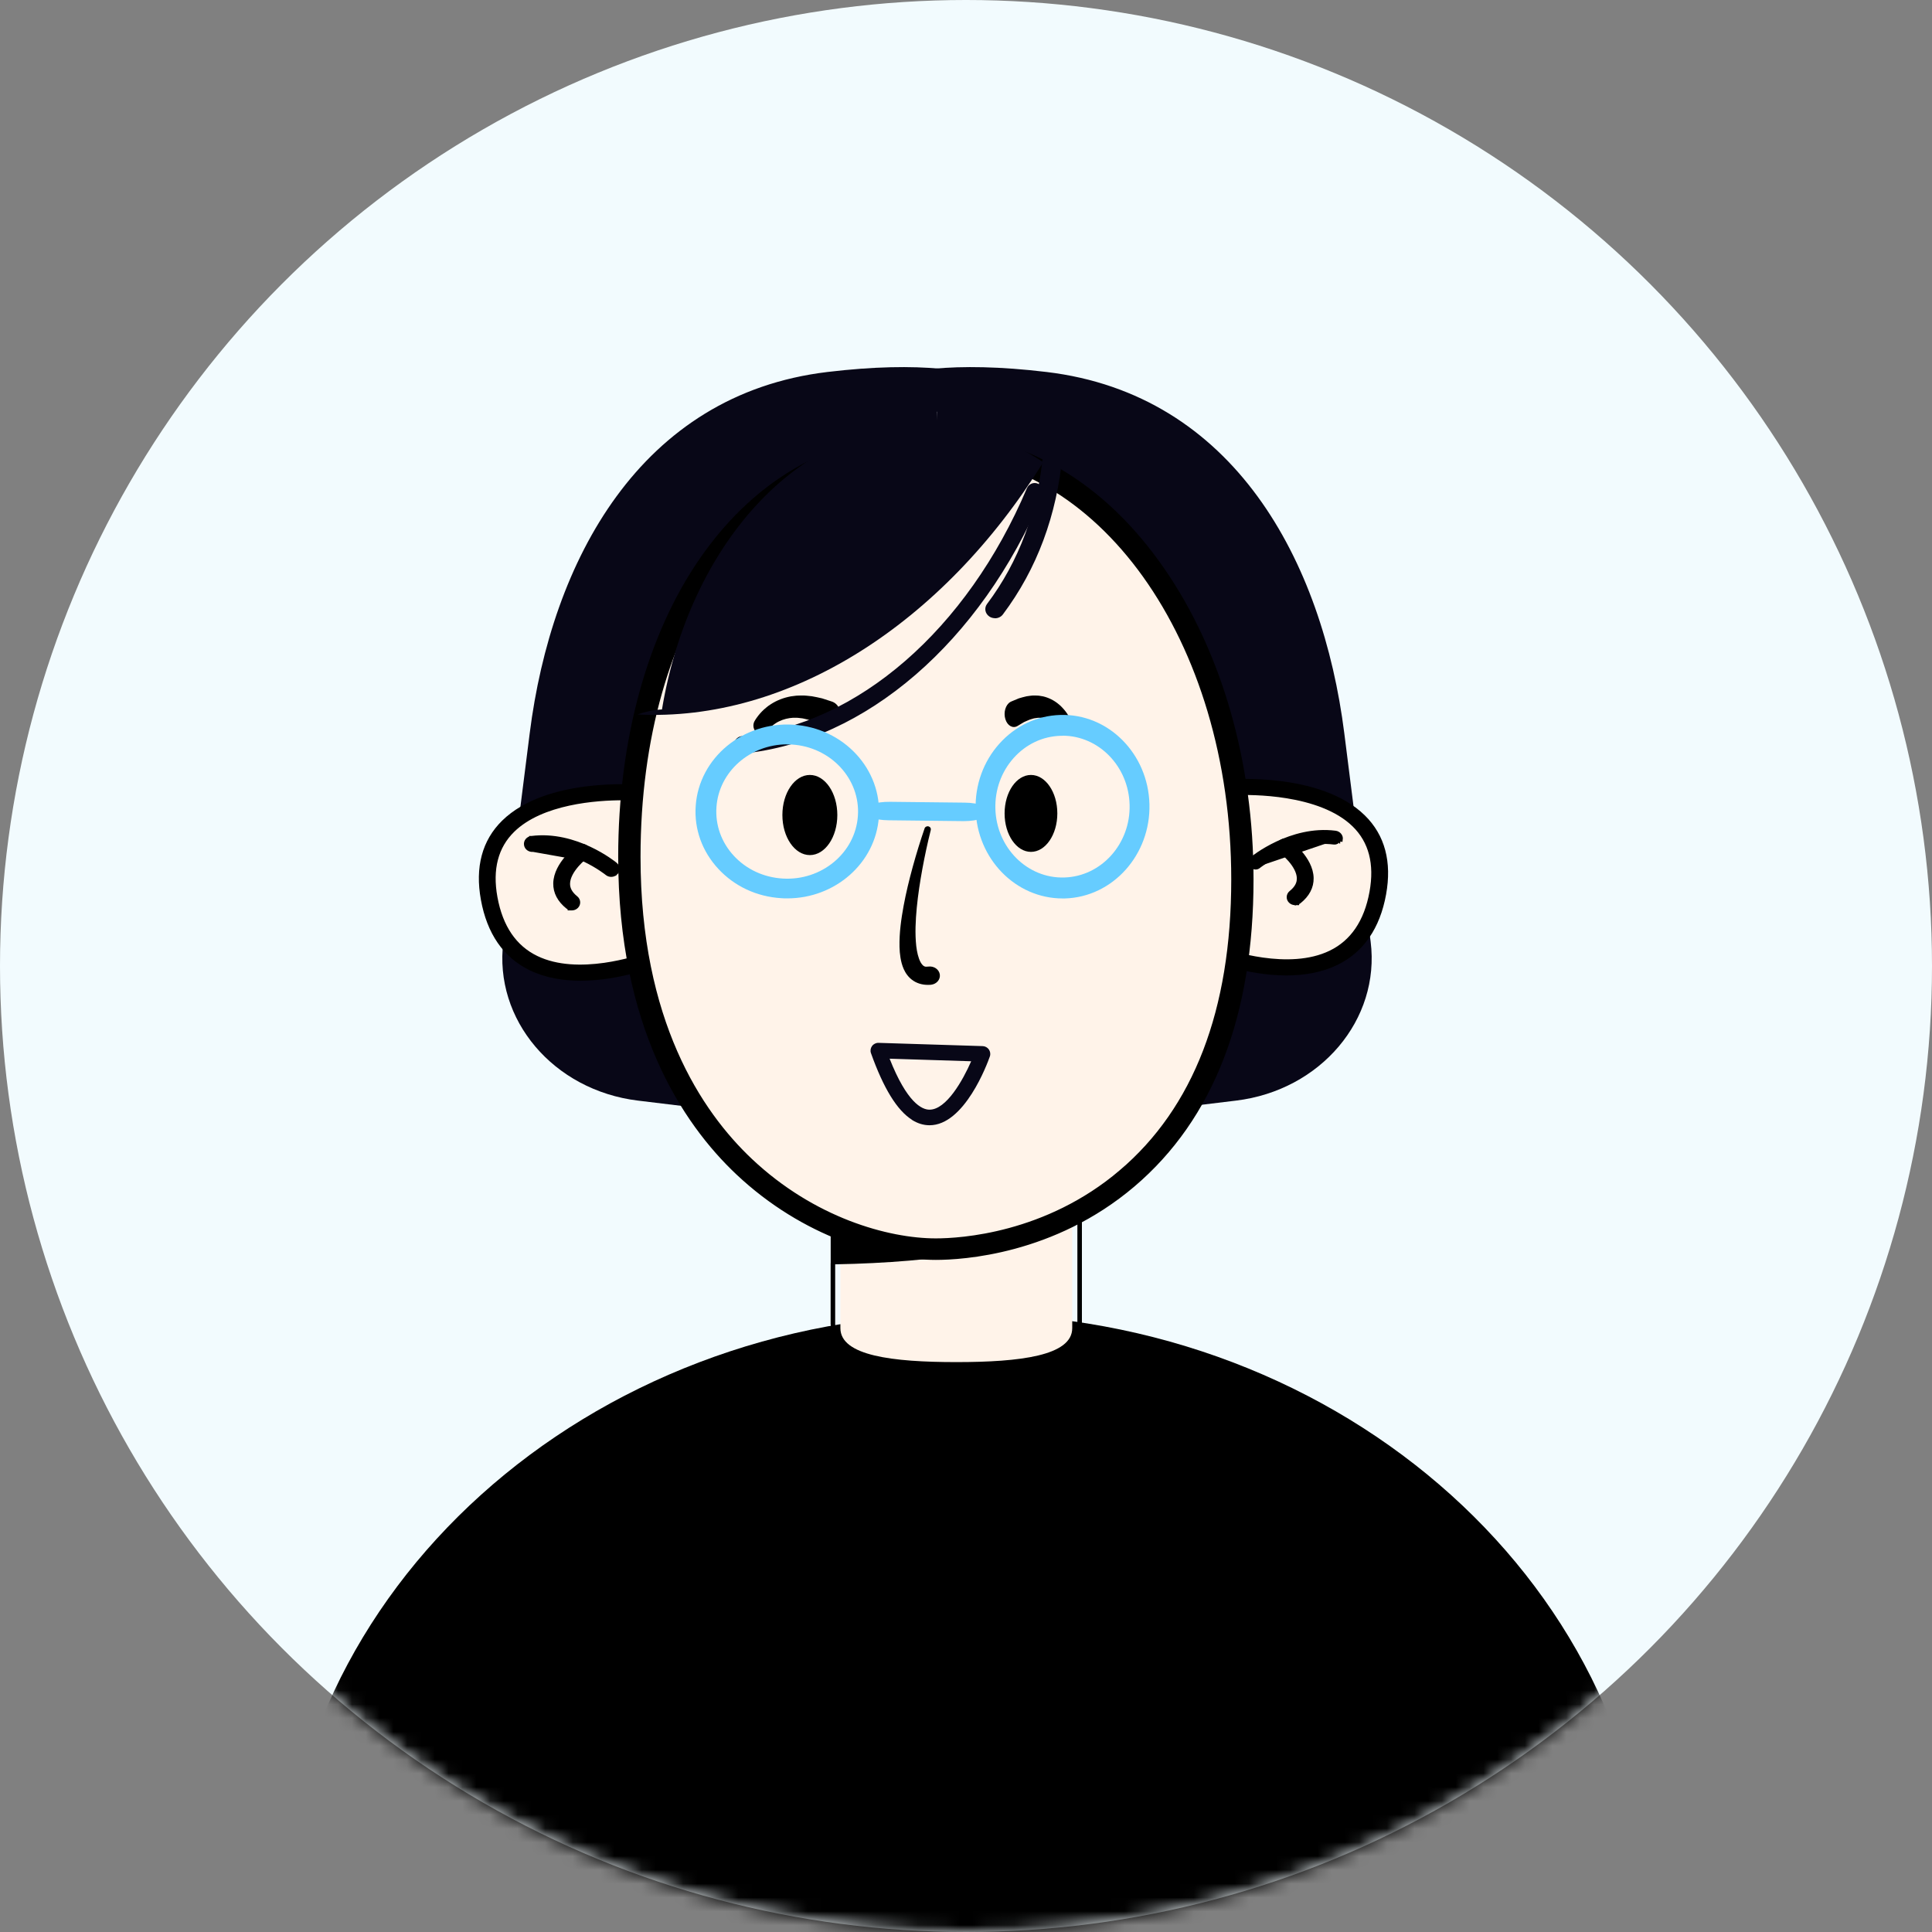<svg width="140" height="140" viewBox="0 0 140 140" fill="none" xmlns="http://www.w3.org/2000/svg">
<rect x="0" y="0" width="140" height="140" fill="#808080" stroke="none"/>
<circle cx="70" cy="70" r="70" fill="#F2FBFE"/>
<mask id="mask0_4439_94492" style="mask-type:alpha" maskUnits="userSpaceOnUse" x="0" y="0" width="140" height="140">
<path d="M140 70C140 108.66 108.66 140 70 140C31.34 140 0 108.66 0 70C0 31.34 31.34 0 70 0C108.66 0 140 31.34 140 70Z" fill="#FFF9F1"/>
</mask>
<g mask="url(#mask0_4439_94492)">
<path d="M75.598 29.82C75.598 29.82 73.535 25.333 59.963 26.955C46.391 28.577 39.966 40.63 38.384 53.138L36.475 68.238C35.764 73.883 40.104 79.011 46.229 79.754L69.73 82.602L67.898 29.82H75.598Z" fill="#080717"/>
<path d="M60.198 29.82C60.198 29.82 62.262 25.333 75.834 26.955C89.406 28.577 95.831 40.63 97.413 53.138L99.322 68.238C100.033 73.883 95.693 79.011 89.567 79.754L66.067 82.602L67.898 29.82H60.198Z" fill="#080717"/>
<path d="M119.697 140.003H20.297C20.297 115.261 42.548 95.203 69.998 95.203C97.447 95.203 119.697 115.261 119.697 140.003Z" fill="black"/>
<path d="M46.23 57.448C46.23 57.448 33.872 56.46 35.443 65.107C37.014 73.755 47.578 69.383 47.578 69.383L46.23 57.448Z" fill="#FFF3E9"/>
<path d="M38.453 70.175L38.453 70.175C39.589 70.724 40.853 70.917 42.07 70.917C44.951 70.917 47.607 69.837 47.766 69.771L47.766 69.771L47.968 69.688L48.072 69.644L48.059 69.532L46.663 57.167L46.649 57.045L46.526 57.035L46.272 57.014L46.271 57.014C46.133 57.003 44.475 56.88 42.463 57.137C40.457 57.394 38.068 58.033 36.497 59.57L36.497 59.57C35.073 60.965 34.574 62.859 34.995 65.173C35.431 67.582 36.592 69.275 38.453 70.175ZM45.151 57.84H45.209L45.211 57.839C45.454 57.84 45.66 57.845 45.819 57.85L47.089 69.1C46.531 69.301 45.273 69.711 43.792 69.92C42.2 70.145 40.371 70.136 38.872 69.41L38.872 69.41C37.294 68.647 36.289 67.184 35.897 65.029L35.897 65.029C35.522 62.97 35.956 61.343 37.158 60.166L37.158 60.166C38.202 59.144 39.717 58.56 41.222 58.233C42.725 57.906 44.201 57.84 45.151 57.84Z" fill="black" stroke="black" stroke-width="0.3"/>
<path d="M38.635 61.58L38.635 61.58C38.4 61.609 38.158 61.463 38.121 61.216C38.081 60.965 38.274 60.758 38.513 60.728M38.635 61.58L44.591 62.638C44.528 62.587 43.812 62.009 42.714 61.495C41.615 60.98 40.123 60.523 38.513 60.728M38.635 61.58L38.636 61.58C40.023 61.403 41.353 61.82 42.346 62.291C42.841 62.526 43.25 62.773 43.536 62.963C43.679 63.057 43.791 63.137 43.868 63.194C43.906 63.223 43.936 63.245 43.956 63.261L43.979 63.279L43.985 63.284L43.987 63.285L43.987 63.285C44.076 63.359 44.185 63.392 44.289 63.392C44.408 63.392 44.532 63.348 44.624 63.255L44.518 63.15L44.624 63.255C44.803 63.076 44.784 62.797 44.591 62.638L38.635 61.58ZM38.513 60.728C38.513 60.728 38.513 60.728 38.513 60.728L38.531 60.877M38.513 60.728C38.513 60.728 38.512 60.728 38.512 60.728L38.531 60.877M38.531 60.877C38.362 60.898 38.245 61.039 38.269 61.193L38.531 60.877Z" fill="black" stroke="black" stroke-width="0.3"/>
<path d="M40.241 64.008C40.228 64.663 40.54 65.239 41.136 65.718L41.136 65.718C41.181 65.754 41.232 65.78 41.284 65.797V65.823H41.434C41.556 65.823 41.681 65.778 41.773 65.684C41.95 65.503 41.928 65.223 41.734 65.067C41.326 64.738 41.151 64.399 41.158 64.026C41.167 63.55 41.471 63.068 41.8 62.688C42.114 62.326 42.428 62.083 42.456 62.061C42.655 61.911 42.688 61.633 42.518 61.446C42.356 61.268 42.075 61.246 41.883 61.389L41.883 61.389C41.847 61.416 41.448 61.718 41.053 62.184C40.662 62.647 40.255 63.293 40.241 64.008ZM40.241 64.008C40.241 64.008 40.241 64.008 40.241 64.008L40.391 64.011L40.241 64.008C40.241 64.008 40.241 64.008 40.241 64.008Z" fill="black" stroke="black" stroke-width="0.3"/>
<path d="M89.051 57.058C89.051 57.058 101.409 56.069 99.838 64.717C98.267 73.364 87.703 68.993 87.703 68.993L89.051 57.058Z" fill="#FFF3E9"/>
<path d="M87.519 69.388L87.52 69.388C87.679 69.454 90.335 70.534 93.215 70.534C94.431 70.534 95.698 70.341 96.834 69.792L96.834 69.792C98.695 68.892 99.855 67.199 100.292 64.791C100.713 62.477 100.215 60.582 98.79 59.188C97.218 57.65 94.83 57.011 92.823 56.755C90.811 56.497 89.153 56.62 89.014 56.631L89.014 56.631L89.014 56.631L88.759 56.652L88.636 56.662L88.622 56.785L87.226 69.149L87.213 69.261L87.318 69.305L87.519 69.388ZM88.198 68.718L89.468 57.469C90.141 57.445 91.629 57.434 93.26 57.698C95.008 57.982 96.895 58.577 98.128 59.784C99.329 60.96 99.762 62.586 99.388 64.646C98.997 66.801 97.991 68.264 96.414 69.027C94.914 69.753 93.085 69.762 91.493 69.537C90.013 69.328 88.757 68.919 88.198 68.718Z" fill="black" stroke="black" stroke-width="0.3"/>
<path d="M91.195 62.786C91.221 62.766 93.804 60.684 96.659 61.048C96.827 61.069 96.982 60.963 97.007 60.81M91.195 62.786C91.135 62.834 91.062 62.859 90.988 62.859C90.904 62.859 90.82 62.828 90.759 62.767L90.653 62.873C90.653 62.873 90.653 62.873 90.653 62.873C90.475 62.694 90.493 62.415 90.685 62.256L90.686 62.256L90.686 62.256C90.748 62.204 91.464 61.627 92.563 61.112C93.66 60.597 95.153 60.14 96.763 60.346L96.763 60.346C97.001 60.377 97.195 60.583 97.155 60.834C97.155 60.834 97.155 60.834 97.155 60.834L97.007 60.81M91.195 62.786L91.195 62.786L91.195 62.786ZM97.007 60.81C97.031 60.658 96.913 60.517 96.744 60.495L97.007 60.81Z" fill="black" stroke="black" stroke-width="0.3"/>
<path d="M93.998 65.44H93.848C93.727 65.44 93.601 65.395 93.509 65.301C93.332 65.12 93.354 64.841 93.548 64.684L93.548 64.684C93.956 64.355 94.131 64.016 94.124 63.643L93.998 65.44ZM93.998 65.44V65.414M93.998 65.44V65.414M93.998 65.414C94.05 65.397 94.101 65.371 94.146 65.335L94.146 65.335C94.742 64.856 95.055 64.28 95.041 63.625L95.041 63.625C95.027 62.911 94.62 62.264 94.228 61.801C93.834 61.335 93.435 61.033 93.4 61.006L93.4 61.006L93.399 61.006C93.208 60.863 92.926 60.886 92.764 61.063C92.594 61.25 92.628 61.529 92.827 61.678L92.827 61.678L92.829 61.68C92.829 61.68 92.829 61.68 92.829 61.68C92.837 61.686 92.916 61.747 93.032 61.85C93.155 61.959 93.317 62.115 93.48 62.302C93.81 62.682 94.115 63.166 94.124 63.643L93.998 65.414ZM92.875 61.164C92.983 61.045 93.178 61.028 93.309 61.126L92.917 61.558C92.786 61.46 92.767 61.283 92.875 61.164Z" fill="black" stroke="black" stroke-width="0.3"/>
<path d="M77.698 88.203V96.243C77.698 98.24 73.932 98.703 69.299 98.703C64.666 98.703 60.898 98.24 60.898 96.243V91.491C68.112 91.34 73.76 90.235 77.698 88.203Z" fill="#FFF3E9"/>
<path d="M78.09 88.351V95.959C78.09 97.79 74.153 99.275 69.296 99.275C64.439 99.275 60.501 97.79 60.501 95.959V91.525H60.49L60.195 91.53V95.959C60.195 97.858 64.278 99.403 69.296 99.403C74.314 99.403 78.395 97.858 78.395 95.959V88.203L78.09 88.351Z" fill="black"/>
<path d="M60.195 85.398V95.958C60.195 97.858 64.269 99.398 69.296 99.398C74.323 99.398 78.395 97.858 78.395 95.958V85.398H60.195ZM78.079 95.958C78.079 97.782 74.141 99.266 69.296 99.266C64.451 99.266 60.511 97.782 60.511 95.958V91.618C68.055 91.481 73.961 90.471 78.079 88.616V95.958Z" fill="black"/>
<path d="M90.034 63.725C90.034 85.787 75.149 90.519 67.822 90.519C60.494 90.519 45.608 84.069 45.609 62.098C45.611 45.358 53.887 32.156 67.329 32.156C80.771 32.156 90.032 46.985 90.032 63.725H90.034Z" fill="#FFF3E9"/>
<path d="M66.082 81.143C64.999 80.453 64.023 78.86 63.115 76.319C63.051 76.145 63.081 75.951 63.19 75.801C63.299 75.651 63.475 75.564 63.66 75.569L71.209 75.805C71.386 75.811 71.557 75.901 71.661 76.053C71.76 76.203 71.79 76.388 71.726 76.561C71.548 77.072 69.893 81.551 67.351 81.54C66.91 81.538 66.484 81.406 66.074 81.145L66.082 81.143ZM64.467 76.722C65.729 79.908 66.803 80.412 67.354 80.411C68.579 80.414 69.777 78.271 70.375 76.903L64.47 76.717L64.467 76.722Z" fill="#080717"/>
<path d="M54.322 84.17L54.322 84.17C50.613 80.676 46.165 74.005 46.165 62.097C46.166 53.404 48.358 46.043 52.097 40.863C55.833 35.687 61.114 32.685 67.326 32.685C73.506 32.685 79.035 36.065 83.029 41.645C87.024 47.226 89.471 54.995 89.471 63.723C89.471 73.261 86.707 80.403 81.298 84.999L81.46 85.19L81.298 84.999C75.853 89.626 69.599 89.988 67.817 89.988C64.291 89.988 58.879 88.465 54.322 84.17ZM53.534 84.922C58.32 89.433 64.04 91.047 67.815 91.047H67.817C69.71 91.047 76.302 90.667 82.041 85.789C87.726 80.959 90.585 73.519 90.585 63.723C90.585 55.31 88.317 47.37 84.184 41.371C79.866 35.102 73.981 31.625 67.325 31.625C60.678 31.625 55.015 34.723 50.959 40.556C47.14 46.049 45.047 53.701 45.047 62.097C45.047 74.334 49.65 81.261 53.534 84.922Z" fill="black" stroke="black" stroke-width="0.5"/>
<path d="M58.686 61.963C59.785 61.963 60.676 60.663 60.676 59.06C60.676 57.456 59.785 56.156 58.686 56.156C57.587 56.156 56.695 57.456 56.695 59.06C56.695 60.663 57.587 61.963 58.686 61.963Z" fill="black"/>
<path d="M74.707 61.73C75.763 61.73 76.618 60.482 76.618 58.943C76.618 57.404 75.763 56.156 74.707 56.156C73.652 56.156 72.797 57.404 72.797 58.943C72.797 60.482 73.652 61.73 74.707 61.73Z" fill="black"/>
<path d="M67.45 60.135C67.217 61.063 67.015 62.003 66.842 62.943C66.67 63.883 66.525 64.826 66.433 65.766C66.344 66.704 66.297 67.65 66.394 68.544C66.445 68.984 66.542 69.423 66.713 69.735C66.8 69.885 66.901 69.992 66.977 70.021C67.049 70.057 67.119 70.059 67.259 70.043L67.286 70.04C67.688 69.994 68.053 70.253 68.103 70.617C68.153 70.981 67.868 71.312 67.467 71.358C67.448 71.36 67.428 71.362 67.409 71.363C67.211 71.371 67.006 71.371 66.788 71.32C66.574 71.273 66.358 71.187 66.18 71.066C66 70.948 65.856 70.804 65.747 70.661C65.632 70.516 65.558 70.37 65.489 70.226C65.363 69.94 65.297 69.664 65.252 69.396C65.209 69.129 65.188 68.868 65.182 68.612C65.161 67.589 65.302 66.616 65.477 65.653C65.655 64.692 65.885 63.747 66.142 62.81C66.401 61.872 66.684 60.945 67.002 60.022C67.04 59.912 67.169 59.85 67.291 59.885C67.408 59.918 67.474 60.026 67.448 60.131V60.135H67.45Z" fill="black"/>
<path d="M76.877 52.908C76.877 52.908 76.866 52.892 76.858 52.879C76.85 52.865 76.838 52.849 76.826 52.833C76.805 52.8 76.782 52.769 76.757 52.737C76.71 52.673 76.654 52.615 76.602 52.557C76.545 52.504 76.492 52.446 76.43 52.401L76.342 52.329L76.249 52.27C76.002 52.113 75.733 52.033 75.459 52.012H75.251C75.181 52.012 75.11 52.032 75.04 52.039C74.901 52.047 74.758 52.11 74.618 52.147C74.478 52.196 74.338 52.271 74.198 52.329L73.784 52.577L73.738 52.605C73.396 52.811 72.998 52.59 72.852 52.11C72.705 51.632 72.863 51.076 73.206 50.872C73.23 50.857 73.255 50.845 73.278 50.835L73.824 50.607C74.015 50.555 74.201 50.492 74.394 50.455C74.591 50.432 74.782 50.388 74.984 50.401C75.084 50.404 75.182 50.398 75.283 50.412L75.583 50.461C75.983 50.555 76.378 50.743 76.728 51.04L76.858 51.153L76.981 51.28C77.064 51.361 77.139 51.46 77.215 51.553C77.289 51.654 77.362 51.752 77.427 51.866C77.461 51.92 77.494 51.977 77.526 52.038C77.543 52.068 77.558 52.096 77.575 52.131C77.591 52.165 77.605 52.193 77.628 52.247C77.759 52.538 77.697 52.92 77.49 53.103C77.282 53.286 77.008 53.198 76.877 52.909V52.908Z" fill="black"/>
<path d="M54.683 52.248C54.713 52.193 54.732 52.166 54.752 52.131C54.773 52.096 54.793 52.067 54.815 52.038C54.856 51.977 54.898 51.919 54.941 51.866C55.026 51.754 55.121 51.654 55.214 51.554C55.312 51.46 55.408 51.361 55.516 51.28L55.674 51.153L55.841 51.04C56.291 50.744 56.798 50.555 57.312 50.461L57.698 50.412C57.827 50.398 57.954 50.404 58.082 50.401C58.342 50.388 58.588 50.432 58.84 50.455C59.089 50.492 59.328 50.556 59.573 50.607L60.276 50.836C60.734 50.986 60.995 51.511 60.857 52.01C60.719 52.509 60.236 52.792 59.777 52.642C59.746 52.631 59.714 52.619 59.684 52.606L59.624 52.578L59.092 52.33C58.913 52.272 58.733 52.197 58.552 52.147C58.373 52.111 58.189 52.048 58.01 52.039C57.921 52.032 57.828 52.013 57.739 52.011H57.472C57.119 52.033 56.774 52.113 56.456 52.271L56.337 52.33L56.223 52.401C56.144 52.445 56.076 52.504 56.002 52.557C55.934 52.616 55.863 52.674 55.803 52.738C55.771 52.77 55.741 52.801 55.713 52.834C55.699 52.849 55.684 52.866 55.673 52.88C55.662 52.893 55.646 52.914 55.647 52.909C55.479 53.199 55.126 53.285 54.86 53.102C54.593 52.92 54.514 52.536 54.682 52.246L54.683 52.248Z" fill="black"/>
<path d="M75.595 33.494C73.002 31.769 70.089 30.805 67.009 30.805C57.708 30.805 49.928 39.614 47.969 51.409C47.353 51.44 46.762 51.57 46.195 51.774C57.129 52.331 68.29 45.264 75.595 33.494Z" fill="#080717"/>
<path d="M53.81 54.6C53.494 54.6 53.229 54.354 53.198 54.031C53.167 53.684 53.414 53.374 53.754 53.343C62.158 52.496 70.075 45.616 74.413 35.381C74.549 35.059 74.913 34.914 75.222 35.053C75.538 35.192 75.68 35.564 75.544 35.88C71.033 46.538 62.727 53.709 53.871 54.6C53.853 54.6 53.828 54.6 53.81 54.6Z" fill="#080717"/>
<path d="M72.098 44.797C71.957 44.797 71.817 44.757 71.698 44.679C71.382 44.469 71.304 44.064 71.522 43.769C73.848 40.68 75.211 36.989 75.597 32.801C75.632 32.441 75.977 32.173 76.356 32.206C76.743 32.239 77.031 32.553 76.996 32.913C76.595 37.33 75.141 41.237 72.674 44.522C72.541 44.705 72.323 44.803 72.098 44.803V44.797Z" fill="#080717"/>
<path d="M57.046 65.1C56.902 65.1 56.751 65.1 56.608 65.086C54.833 64.978 53.216 64.22 52.045 62.953C50.875 61.687 50.293 60.07 50.414 58.388C50.656 54.925 53.836 52.285 57.484 52.514C61.139 52.743 63.919 55.748 63.685 59.211C63.45 62.538 60.52 65.1 57.053 65.1H57.046ZM57.038 53.938C54.357 53.938 52.091 55.913 51.917 58.489C51.827 59.784 52.272 61.036 53.178 62.016C54.085 62.996 55.339 63.576 56.706 63.662C59.538 63.841 61.985 61.801 62.166 59.125C62.355 56.449 60.203 54.124 57.378 53.952C57.265 53.952 57.151 53.945 57.038 53.945V53.938Z" fill="#66CCFF"/>
<path d="M76.995 65.105C73.603 65.105 70.79 62.241 70.697 58.638C70.654 56.862 71.263 55.177 72.422 53.886C73.582 52.594 75.142 51.861 76.823 51.808C80.302 51.695 83.2 54.611 83.293 58.275C83.386 61.939 80.638 65.007 77.167 65.105C77.11 65.105 77.052 65.105 76.995 65.105ZM76.995 53.319C76.952 53.319 76.909 53.319 76.859 53.319C75.557 53.357 74.355 53.923 73.46 54.92C72.565 55.918 72.093 57.225 72.129 58.592C72.2 61.425 74.44 63.669 77.124 63.586C79.808 63.511 81.933 61.138 81.855 58.313C81.783 55.525 79.615 53.311 76.988 53.311L76.995 53.319Z" fill="#66CCFF"/>
<path d="M69.871 59.502C69.871 59.502 69.834 59.502 69.815 59.502L64.395 59.441C63.379 59.435 62.566 59.127 62.603 58.752C62.621 58.383 63.453 58.089 64.488 58.102L69.908 58.162C70.924 58.169 71.737 58.477 71.7 58.852C71.682 59.214 70.85 59.502 69.852 59.502H69.871Z" fill="#66CCFF"/>
</g>
</svg>
